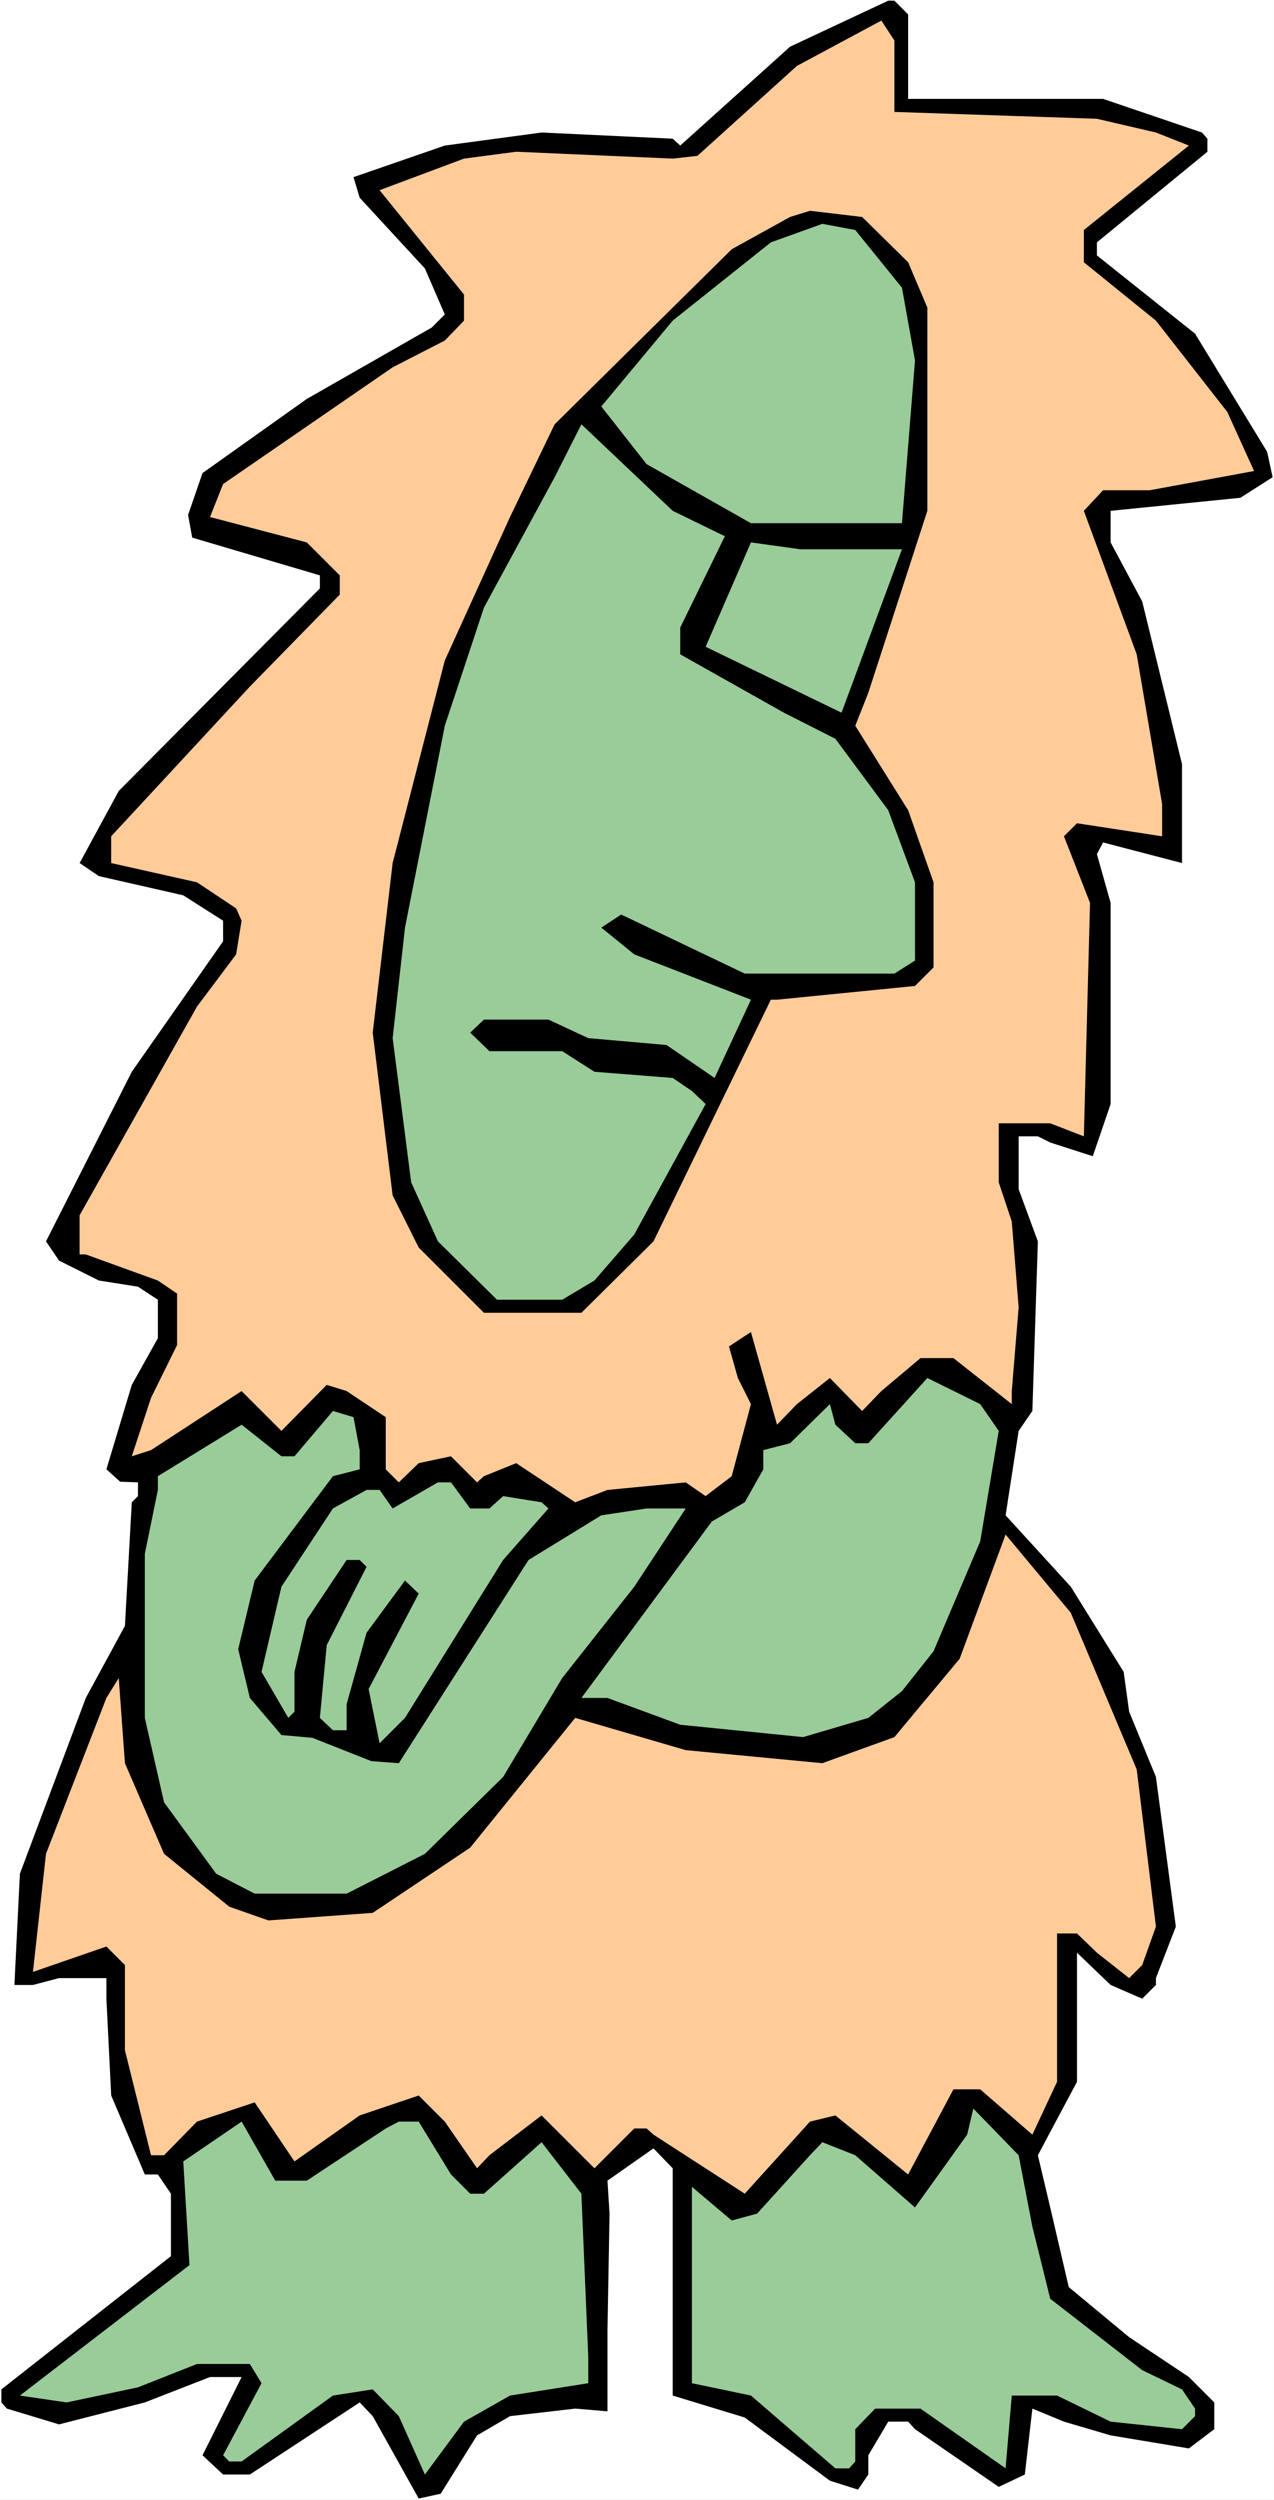 <?xml version="1.0" encoding="UTF-8" standalone="no"?>
<svg
   version="1.0"
   width="79.344mm"
   height="155.668mm"
   id="svg13"
   sodipodi:docname="Troll 10.wmf"
   xmlns:inkscape="http://www.inkscape.org/namespaces/inkscape"
   xmlns:sodipodi="http://sodipodi.sourceforge.net/DTD/sodipodi-0.dtd"
   xmlns="http://www.w3.org/2000/svg"
   xmlns:svg="http://www.w3.org/2000/svg">
  <rect width="100%" height="100%" fill="#808080" stroke="none"/>
  <sodipodi:namedview
     id="namedview13"
     pagecolor="#ffffff"
     bordercolor="#000000"
     borderopacity="0.25"
     inkscape:showpageshadow="2"
     inkscape:pageopacity="0.0"
     inkscape:pagecheckerboard="0"
     inkscape:deskcolor="#d1d1d1"
     inkscape:document-units="mm" />
  <defs
     id="defs1">
    <pattern
       id="WMFhbasepattern"
       patternUnits="userSpaceOnUse"
       width="6"
       height="6"
       x="0"
       y="0" />
  </defs>
  <path
     style="fill:#ffffff;fill-opacity:1;fill-rule:evenodd;stroke:none"
     d="M 0,588.353 H 299.881 V 0 H 0 Z"
     id="path1" />
  <path
     style="fill:#000000;fill-opacity:1;fill-rule:evenodd;stroke:none"
     d="M 213.762,3.393 V 23.269 h 45.887 l 23.267,7.918 1.293,1.454 v 3.07 l -26.013,21.33 v 3.07 l 23.105,18.421 16.965,27.794 1.293,5.979 -7.594,4.848 -30.537,3.07 v 7.433 l 7.432,13.897 9.371,38.297 v 23.269 l -18.581,-4.848 -1.454,2.747 3.231,11.473 v 47.346 l -4.201,12.281 -10.018,-3.232 -2.908,-1.454 h -4.524 v 12.443 l 4.524,12.281 -1.293,39.913 -3.231,4.686 -3.07,19.876 15.35,16.805 12.441,20.037 1.293,9.372 6.301,15.351 4.686,35.227 -4.686,12.119 v 1.616 l -3.231,3.232 -7.432,-3.232 -7.917,-7.595 v 30.379 l -9.21,17.29 2.908,12.281 4.362,18.745 14.219,11.796 14.057,9.372 5.978,5.979 v 6.302 l -5.978,4.525 -18.419,-3.07 -10.987,-3.232 -7.432,-3.07 -1.777,15.513 -6.14,2.909 -19.712,-13.574 -1.616,-1.778 h -4.686 l -4.686,7.918 v 4.525 l -2.424,3.555 -6.625,-2.101 -20.035,-14.866 -16.965,-5.171 v -53.487 l -4.524,-4.686 -10.825,7.595 0.485,7.756 -0.485,27.47 v 19.068 l -7.594,-0.646 -15.35,1.778 -7.756,4.525 -8.563,13.735 -5.17,1.131 -10.825,-19.391 -3.07,-3.232 -25.852,16.967 h -6.301 l -4.847,-4.525 9.21,-18.421 h -7.432 l -15.35,5.979 -20.197,5.171 -12.28,-3.717 -1.293,-1.454 v -3.07 L 40.232,530.988 v -14.705 l -3.07,-4.525 h -3.07 l -7.917,-18.583 -1.131,-22.784 v -4.848 h -11.149 l -6.14,1.616 H 3.393 l 1.293,-26.178 15.511,-41.367 9.21,-16.967 1.616,-29.086 1.454,-1.454 v -3.232 l -4.201,-0.162 -3.231,-2.909 5.978,-19.876 6.14,-10.988 v -9.049 l -4.686,-3.07 -9.21,-1.454 -9.371,-4.686 -3.07,-4.525 20.197,-39.913 21.489,-30.702 v -4.848 l -9.371,-5.979 -19.874,-4.525 -4.524,-3.07 9.21,-16.967 47.341,-47.669 v -3.07 l -30.053,-8.888 -0.969,-5.333 3.393,-9.857 24.559,-17.452 29.406,-16.805 3.07,-3.07 -4.686,-10.827 -15.35,-16.644 -1.454,-4.848 21.489,-7.433 22.782,-3.07 30.861,1.454 1.777,1.616 25.852,-23.269 23.105,-10.827 h 1.454 z"
     id="path2" />
  <path
     style="fill:#ffcc99;fill-opacity:1;fill-rule:evenodd;stroke:none"
     d="m 210.531,26.339 47.664,1.616 13.895,3.232 7.756,3.07 -24.721,19.876 v 7.595 l 16.965,13.735 16.804,21.492 6.301,13.897 -24.559,4.525 h -10.987 l -4.524,4.848 12.441,33.773 5.978,35.227 v 7.595 l -20.035,-3.07 -3.07,3.07 6.14,15.674 -1.454,54.941 -7.917,-3.07 h -12.118 v 13.897 l 3.07,9.211 1.616,20.199 -1.616,19.714 v 3.07 l -13.734,-10.827 h -7.756 l -9.21,7.756 -4.524,4.686 -7.594,-7.756 -7.756,6.14 -4.686,4.848 -6.14,-21.815 -5.17,3.393 2.1,7.433 3.07,6.14 -4.524,16.967 -6.14,4.686 -4.686,-3.232 -18.419,1.778 -7.594,2.909 -13.895,-9.211 -7.594,3.07 -1.616,1.454 -6.14,-6.14 -7.594,1.616 -4.686,4.525 -3.07,-3.07 v -12.281 l -9.21,-6.14 -4.686,-1.454 -10.664,10.827 -9.371,-9.372 -21.328,13.897 -4.524,1.454 4.524,-13.735 6.14,-12.443 v -12.119 l -4.524,-3.07 -16.965,-6.14 h -1.454 v -9.211 l 27.629,-49.124 9.21,-12.281 1.293,-7.918 -1.293,-2.909 -9.21,-6.14 -20.197,-4.525 v -6.302 l 32.638,-35.227 21.166,-21.653 v -4.525 l -7.756,-7.756 -22.782,-5.979 3.07,-7.756 39.909,-27.47 12.28,-6.302 4.524,-4.686 V 69.323 l -19.874,-24.562 19.874,-7.433 12.28,-1.616 36.839,1.616 5.817,-0.646 23.428,-21.168 19.874,-10.665 3.07,4.686 z"
     id="path3" />
  <path
     style="fill:#000000;fill-opacity:1;fill-rule:evenodd;stroke:none"
     d="m 213.762,61.728 4.524,10.665 v 47.831 l -13.895,42.822 -3.07,7.756 12.441,19.876 5.978,16.967 v 20.037 l -4.362,4.363 -32.476,3.232 h -1.454 l -27.629,56.88 -16.965,16.805 h -22.944 l -15.35,-15.351 -6.14,-12.281 -4.686,-38.297 4.686,-39.913 12.28,-47.669 15.35,-33.773 10.502,-21.815 41.686,-41.206 13.734,-7.595 4.686,-1.454 12.28,1.454 z"
     id="path4" />
  <path
     style="fill:#99cc99;fill-opacity:1;fill-rule:evenodd;stroke:none"
     d="m 212.308,67.707 3.07,17.129 -3.07,38.297 h -35.546 l -24.559,-13.897 -10.664,-13.574 16.804,-20.199 23.105,-18.421 12.118,-4.363 7.756,1.454 z"
     id="path5" />
  <path
     style="fill:#99cc99;fill-opacity:1;fill-rule:evenodd;stroke:none"
     d="m 170.622,126.203 -10.502,21.492 v 6.302 l 24.398,13.735 12.118,6.14 12.441,16.805 6.301,16.967 v 18.421 l -4.847,3.07 H 175.308 l -29.083,-13.897 -4.686,3.07 7.756,6.302 27.468,10.665 -8.563,18.421 -11.31,-7.756 -18.419,-1.616 -9.371,-4.363 h -15.188 l -3.231,3.07 4.524,4.363 h 17.127 l 7.594,4.848 18.419,1.454 4.524,3.07 3.231,3.07 -16.804,30.702 -9.371,10.827 -7.594,4.525 h -15.35 l -13.895,-13.735 -6.301,-13.897 -4.362,-33.934 2.908,-26.016 9.371,-47.508 9.21,-27.794 16.642,-30.702 6.301,-12.443 21.489,20.36 z"
     id="path6" />
  <path
     style="fill:#99cc99;fill-opacity:1;fill-rule:evenodd;stroke:none"
     d="m 212.308,129.273 -14.219,38.459 -31.992,-15.513 10.664,-24.562 11.633,1.616 z"
     id="path7" />
  <path
     style="fill:#99cc99;fill-opacity:1;fill-rule:evenodd;stroke:none"
     d="m 235.09,336.756 -4.362,26.016 -10.987,25.855 -7.432,9.372 -7.917,6.302 -15.35,4.525 -28.922,-2.909 -17.127,-6.302 h -6.14 l 30.699,-41.529 7.756,-4.525 4.362,-7.756 v -4.525 l 6.301,-1.616 9.371,-9.211 1.293,4.848 4.686,4.363 h 3.07 l 13.895,-15.351 12.441,6.14 z"
     id="path8" />
  <path
     style="fill:#99cc99;fill-opacity:1;fill-rule:evenodd;stroke:none"
     d="m 84.665,341.28 v 4.525 l -6.301,1.616 -18.419,24.562 -3.878,16.159 2.747,11.473 7.432,8.726 7.271,0.646 13.895,5.494 6.463,0.485 30.537,-47.831 17.127,-10.503 10.664,-1.616 h 9.21 l -12.118,18.421 -16.965,21.492 -13.895,23.269 -18.419,18.098 -18.419,9.372 H 59.944 l -9.048,-4.686 -12.28,-16.805 -4.524,-19.876 V 365.681 l 3.07,-15.028 v -3.232 l 19.712,-12.119 9.371,7.433 h 3.07 l 9.048,-10.665 4.847,1.454 z"
     id="path9" />
  <path
     style="fill:#99cc99;fill-opacity:1;fill-rule:evenodd;stroke:none"
     d="m 110.678,355.016 h 4.524 l 3.231,-2.909 9.048,1.454 1.616,1.454 -10.664,12.119 -23.105,37.166 -5.978,5.979 -2.585,-12.766 11.795,-22.461 -3.231,-3.07 -9.048,12.281 -4.686,16.805 v 6.14 h -3.231 l -3.07,-2.909 1.616,-17.129 9.371,-18.421 -1.616,-1.616 h -3.07 l -9.371,14.058 -2.908,12.281 v 9.372 l -1.454,1.454 -6.301,-10.827 4.686,-20.037 12.118,-18.421 7.917,-4.363 h 3.07 l 3.07,4.363 10.664,-6.14 h 3.07 z"
     id="path10" />
  <path
     style="fill:#ffcc99;fill-opacity:1;fill-rule:evenodd;stroke:none"
     d="m 267.566,416.42 4.524,37.004 -3.231,9.049 -3.07,3.07 -7.594,-5.979 -4.686,-4.525 h -4.686 v 34.904 l -5.817,12.443 -12.28,-10.665 h -6.301 l -10.664,20.037 -17.127,-13.897 -5.978,1.454 -15.35,16.967 -21.489,-13.897 -1.616,-1.454 h -2.908 l -9.371,9.372 -12.441,-12.443 -12.28,9.372 -2.908,3.07 -7.594,-10.988 -6.14,-6.14 -13.895,4.686 -15.35,10.827 -9.371,-13.897 -13.572,4.525 -7.756,7.918 h -3.07 l -6.14,-24.723 v -20.037 l -4.362,-4.363 -17.288,5.979 3.07,-27.794 14.219,-36.681 2.908,-4.686 1.454,20.037 9.21,21.33 15.35,12.443 9.21,3.232 24.559,-1.778 22.943,-15.351 24.721,-30.541 26.013,7.595 32.153,3.07 16.965,-6.14 15.35,-18.421 10.825,-29.248 15.35,18.421 z"
     id="path11" />
  <path
     style="fill:#99cc99;fill-opacity:1;fill-rule:evenodd;stroke:none"
     d="m 243.007,524.04 4.201,16.967 21.651,16.805 9.371,4.525 3.07,4.525 v 1.778 l -3.07,3.07 -16.804,-1.778 -12.603,-6.14 h -10.664 l -1.454,17.129 -20.035,-14.058 h -10.664 l -4.686,4.848 v 7.595 l -1.454,1.616 h -3.231 l -19.874,-17.129 -13.895,-2.909 v -46.215 l 9.371,7.918 5.978,-1.616 12.441,-13.735 2.908,-3.07 7.756,3.07 14.057,12.281 12.28,-17.129 1.454,-6.14 10.664,10.988 z"
     id="path12" />
  <path
     style="fill:#99cc99;fill-opacity:1;fill-rule:evenodd;stroke:none"
     d="m 72.224,513.213 18.581,-12.281 3.07,-1.616 h 4.686 l 7.594,12.443 4.524,4.525 h 3.231 l 13.572,-12.119 9.371,12.119 1.616,38.459 v 6.14 l -18.419,2.909 -10.825,6.14 -9.21,12.443 -6.14,-13.735 -6.14,-6.302 -9.371,1.454 -21.489,15.513 h -2.908 l -1.454,-1.454 9.048,-16.967 -2.747,-4.525 H 46.372 l -13.895,5.494 -16.804,3.555 -10.987,-1.616 39.909,-30.702 -1.454,-24.4 13.734,-9.372 7.917,13.897 z"
     id="path13" />
</svg>
